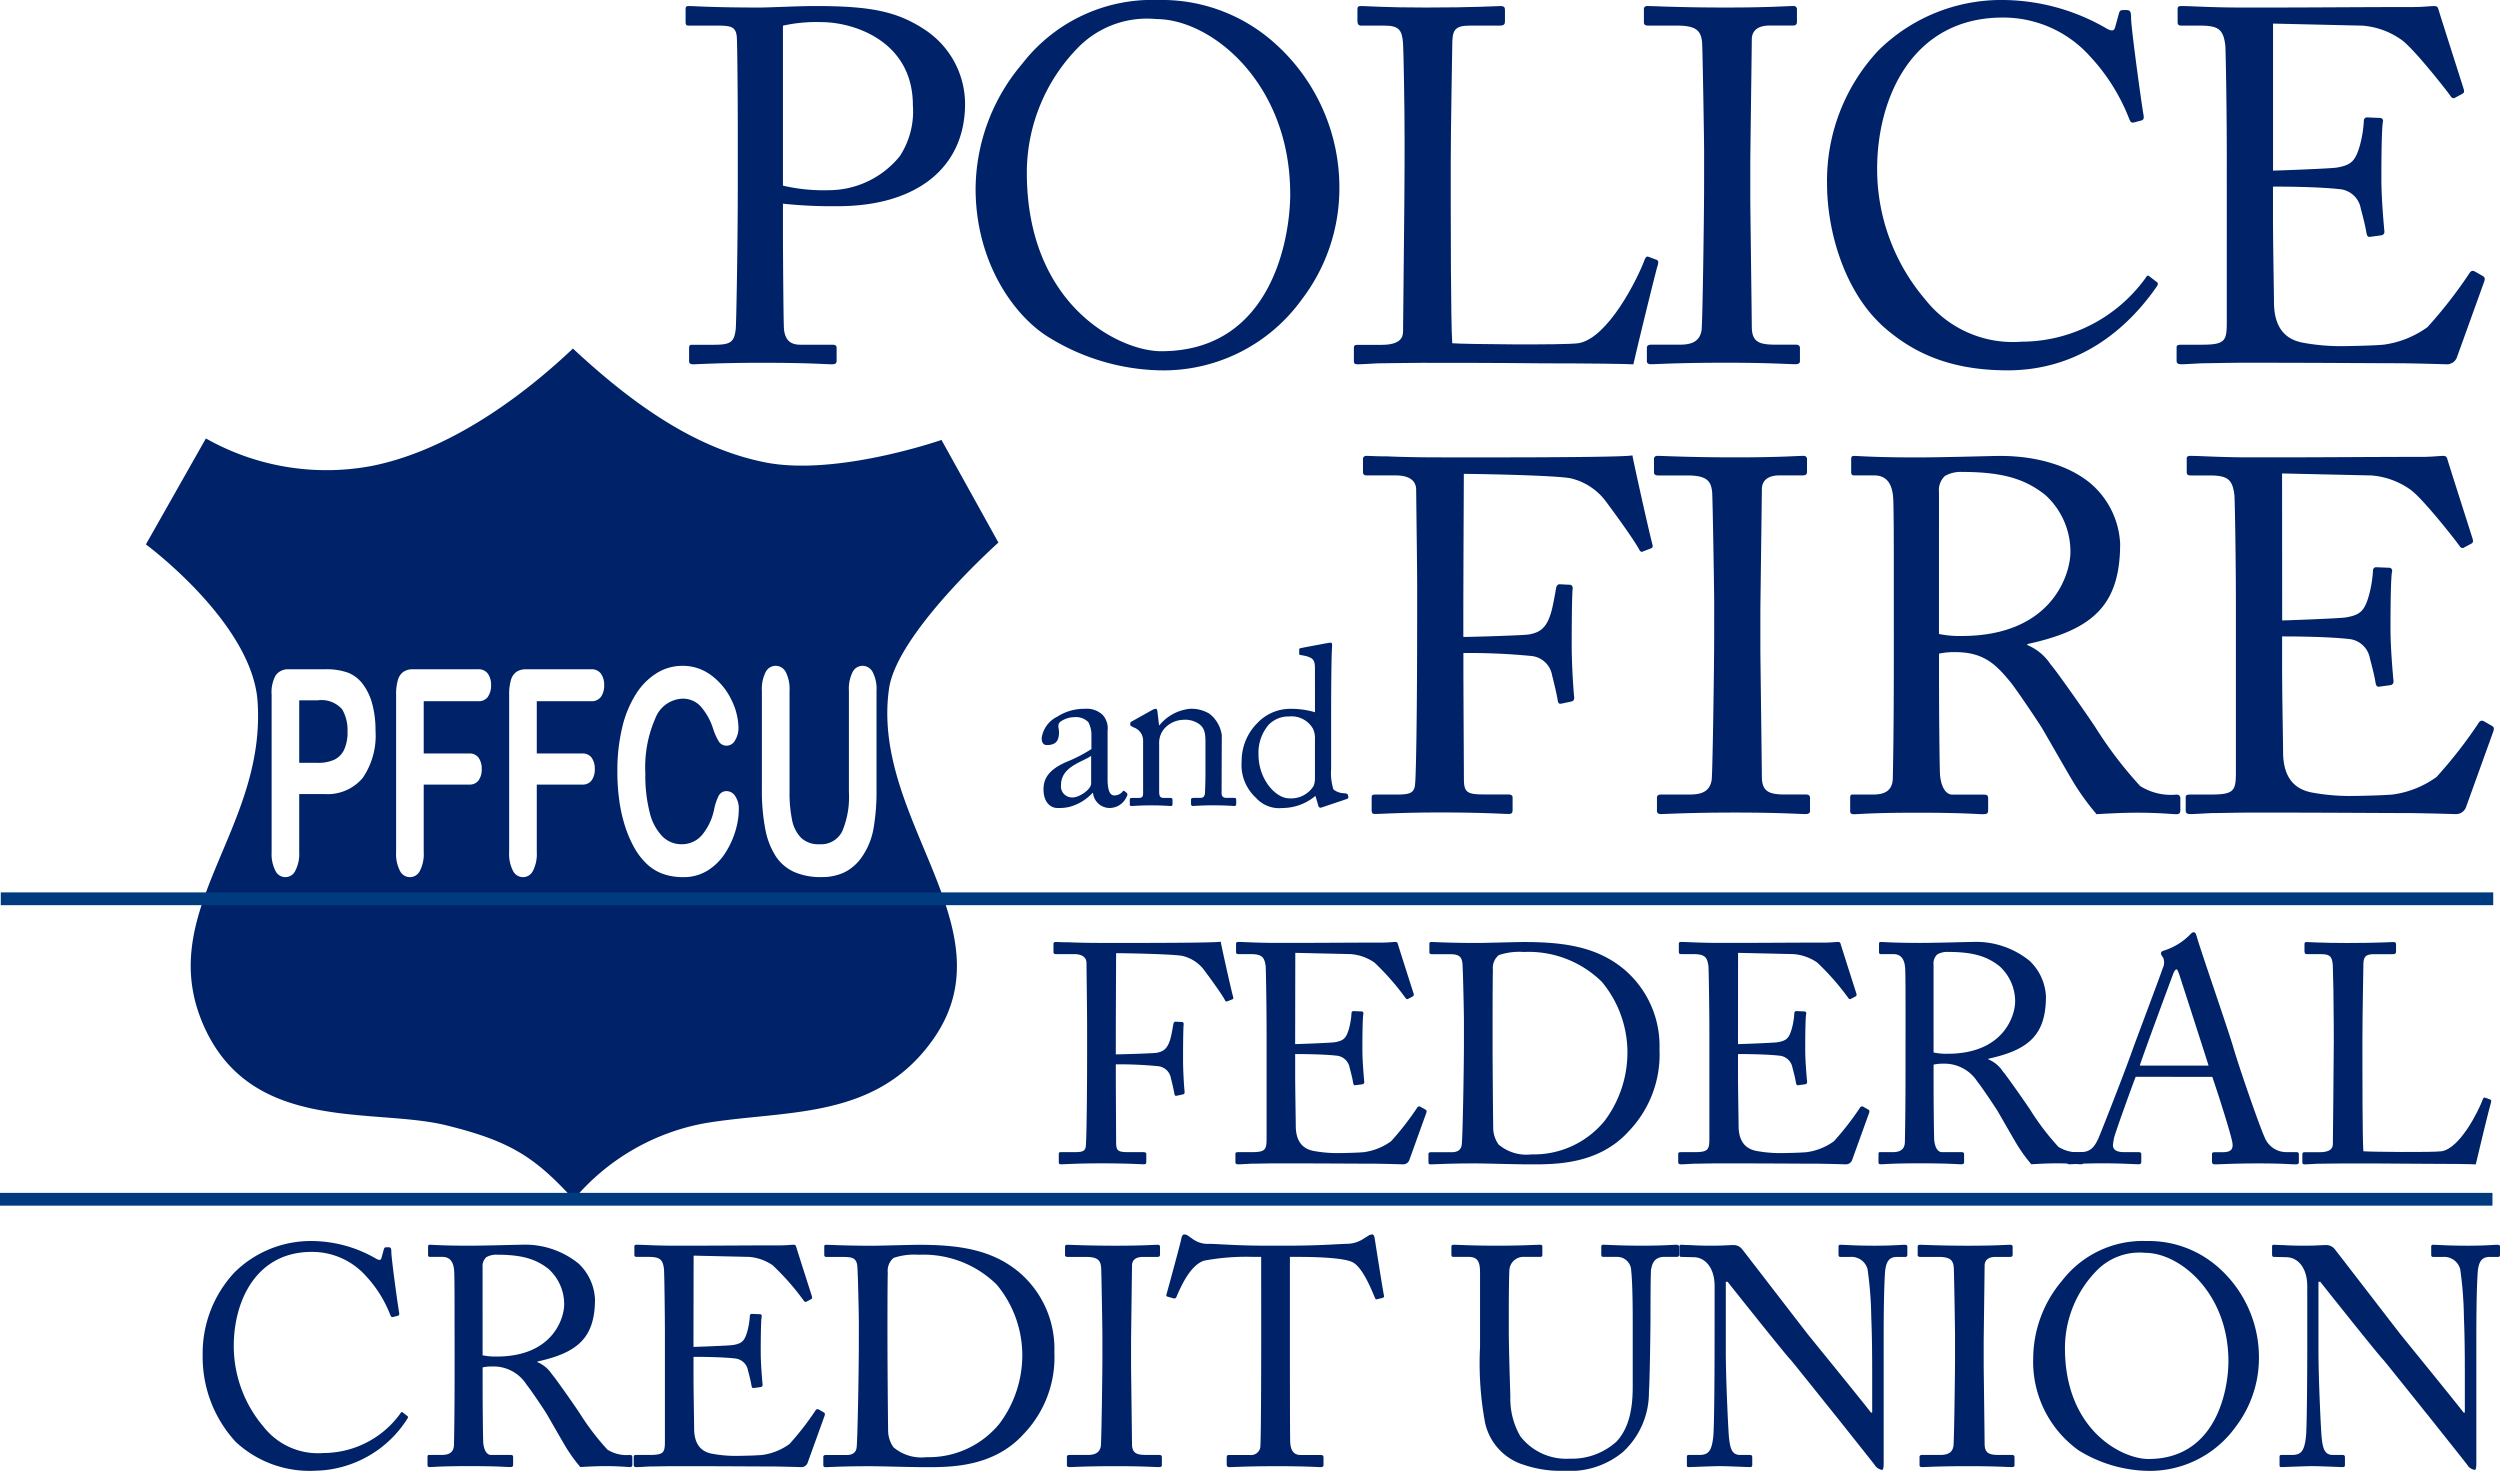 <svg id="pffcu-logo" xmlns="http://www.w3.org/2000/svg" xmlns:xlink="http://www.w3.org/1999/xlink" width="220" height="129.433" viewBox="0 0 220 129.433">
  <defs>
    <clipPath id="clip-path">
      <rect id="Rectangle_56" data-name="Rectangle 56" width="220" height="129.433" fill="#002269"/>
    </clipPath>
  </defs>
  <g id="Group_72" data-name="Group 72">
    <g id="Group_71" data-name="Group 71" clip-path="url(#clip-path)">
      <path id="Path_257" data-name="Path 257" d="M87.819,20.389c0,2.075.044,8.08.088,8.7.088.971.53,1.413,1.457,1.413H92.19c.309,0,.353.132.353.309v1.06c0,.221-.044.352-.4.352-.618,0-1.987-.132-6.137-.132-3.885,0-5.607.132-6.093.132-.309,0-.353-.132-.353-.308v-1.1c0-.222.044-.309.265-.309h1.9c1.5,0,1.81-.221,1.943-1.413.044-.442.177-7.329.177-12.451V11.558c0-2.914-.044-7.726-.088-8.168-.088-.882-.53-.971-1.722-.971H79.518c-.221,0-.265-.089-.265-.353V1.006c0-.221.044-.309.265-.309.486,0,2.075.132,6.27.132.795,0,3.4-.132,4.857-.132,4.989,0,7.329.486,9.846,2.208a7.848,7.848,0,0,1,3.355,6.4c0,5.563-4.194,9.007-11.214,9.007a41.466,41.466,0,0,1-4.813-.221Zm0-3.886a15.792,15.792,0,0,0,4.062.4,8.062,8.062,0,0,0,6.226-3,7.208,7.208,0,0,0,1.147-4.459c0-5.784-5.386-7.329-7.991-7.329a13.5,13.5,0,0,0-3.444.309Z" transform="translate(-18.92 -0.166)" fill="#002269"/>
      <path id="Path_258" data-name="Path 258" d="M119.268,29.715c-3.135-1.9-6.491-6.667-6.491-13.114a17.154,17.154,0,0,1,4.106-10.994A14.45,14.45,0,0,1,128.849,0a14.871,14.871,0,0,1,9.89,3.488,17.01,17.01,0,0,1,6.05,13.2,16.1,16.1,0,0,1-3.312,9.67,15,15,0,0,1-12.716,6.226,19.365,19.365,0,0,1-9.492-2.87M140.46,17.043c0-9.67-6.888-15.365-11.788-15.365A8.485,8.485,0,0,0,121.7,4.283a15.74,15.74,0,0,0-4.415,10.906c0,11.612,8.08,15.718,11.833,15.718,9.713,0,11.347-9.934,11.347-13.863" transform="translate(-26.924)" fill="#002269"/>
      <path id="Path_259" data-name="Path 259" d="M160.967,12.309c0-2.826-.088-7.506-.132-8.3-.088-1.148-.308-1.59-1.633-1.59h-2.076c-.264,0-.309-.221-.309-.442V1.005c0-.221.045-.308.309-.308.486,0,2.076.132,5.74.132C167.149.829,169,.7,169.4.7c.353,0,.4.132.4.352V2.065c0,.222-.09.353-.442.353h-2.65c-1.369,0-1.545.442-1.545,1.722,0,.574-.133,7.241-.133,10.332v3.8c0,.751,0,10.288.133,12.1.971.088,9.713.177,11.081,0,2.605-.4,5.255-5.7,5.873-7.418.088-.177.177-.265.352-.177l.706.265c.133.088.133.132.089.4-.132.309-1.9,7.594-2.164,8.786-.575-.043-4.018-.088-7.948-.088-3.93-.045-8.257-.045-10.641-.045-1.721,0-3,.045-3.93.045-.883.044-1.412.088-1.721.088s-.354-.088-.354-.308v-1.1c0-.221.044-.308.309-.308h2.119c1.634,0,1.9-.618,1.9-1.192,0-.839.132-11.833.132-14.526Z" transform="translate(-37.364 -0.166)" fill="#002269"/>
      <path id="Path_260" data-name="Path 260" d="M195.33,13.589c0-1.06-.132-9.007-.177-9.67-.089-1.06-.531-1.5-2.208-1.5h-2.561c-.221,0-.353-.088-.353-.265V.961c0-.177.132-.265.308-.265.531,0,2.782.132,6.888.132,3.93,0,5.343-.132,5.961-.132a.279.279,0,0,1,.31.309v1.1c0,.221-.133.309-.353.309H201.07c-.882,0-1.545.353-1.545,1.236,0,.442-.132,10.2-.132,10.729v3.4c0,.442.132,10.64.132,11.127,0,1.368.662,1.589,2.074,1.589h1.81c.221,0,.353.088.353.309v1.149q0,.264-.4.264c-.531,0-2.3-.132-6.138-.132-4.195,0-6.092.132-6.578.132-.22,0-.353-.088-.353-.264V30.765c0-.177.133-.266.353-.266h2.473c.883,0,1.81-.132,1.987-1.28.088-.662.221-10.2.221-12.539Z" transform="translate(-45.367 -0.166)" fill="#002269"/>
      <path id="Path_261" data-name="Path 261" d="M215.925,28.522c-3.18-3-4.724-8.124-4.724-12.363a16.779,16.779,0,0,1,4.5-11.7A15.378,15.378,0,0,1,226.742,0a18.348,18.348,0,0,1,8.919,2.428c.574.353.795.309.883,0l.353-1.28c.088-.265.177-.265.574-.265s.485.088.485.706c0,.839.884,7.329,1.1,8.566.044.221,0,.4-.177.442l-.662.177c-.221.044-.309,0-.442-.353a17.1,17.1,0,0,0-3.444-5.475,10.227,10.227,0,0,0-7.683-3.4c-7.9,0-11.083,7.021-11.038,13.467a17.682,17.682,0,0,0,4.238,11.347,9.807,9.807,0,0,0,8.477,3.709,13.494,13.494,0,0,0,10.906-5.607c.132-.221.221-.265.353-.132l.574.442c.132.088.221.177.088.4-2.649,3.841-6.932,7.418-13.158,7.418-5.21,0-8.522-1.634-11.17-4.062" transform="translate(-50.421)" fill="#002269"/>
      <path id="Path_262" data-name="Path 262" d="M260.1,15.179c.353,0,5.078-.177,5.608-.265,1.28-.221,1.634-.574,2.031-1.943a10.5,10.5,0,0,0,.353-2.164.279.279,0,0,1,.308-.309l1.1.044a.264.264,0,0,1,.266.353c-.133.751-.133,4.371-.133,5.033,0,1.545.177,3.665.266,4.592a.309.309,0,0,1-.266.353l-.971.132c-.221.044-.309-.088-.353-.4-.088-.574-.354-1.59-.486-2.075a2.071,2.071,0,0,0-1.9-1.722c-2.075-.221-5.122-.221-5.828-.221v2.738c0,2.384.088,6.667.088,7.55.044,2.3,1.148,3.178,2.517,3.444a18.261,18.261,0,0,0,3.267.308c.751,0,2.958-.044,3.885-.132a8.517,8.517,0,0,0,3.841-1.545,40.389,40.389,0,0,0,3.621-4.637c.132-.22.266-.4.53-.264l.706.4c.221.132.221.265.088.618l-2.34,6.491a.934.934,0,0,1-.971.662c-.221,0-1.193-.043-3.841-.088-2.65,0-6.933-.045-13.82-.045-1.634,0-2.87.045-3.753.045-.927.044-1.5.088-1.9.088-.265,0-.4-.088-.4-.308V30.721c0-.177.132-.221.442-.221h1.767c2.03,0,2.207-.31,2.207-1.943V13.766c0-3.665-.088-9.184-.132-9.625-.177-1.413-.618-1.722-2.252-1.722h-1.59c-.221,0-.353-.044-.353-.308V.917c0-.132.089-.22.309-.22.971,0,2.517.132,5.432.132H259.4c4.371,0,8.742-.044,13.114-.044.707,0,1.545-.088,1.765-.088s.309.088.353.22c.177.618,2.119,6.667,2.252,7.109.045.177.045.309-.132.4l-.662.353c-.132.088-.308-.044-.353-.132-.088-.177-3.355-4.371-4.415-5.033a6.831,6.831,0,0,0-3.356-1.192L260.1,2.242Z" transform="translate(-60.072 -0.166)" fill="#002269"/>
      <path id="Path_263" data-name="Path 263" d="M162.325,64.383c0-1.943-.088-8.168-.088-8.7,0-.839-.618-1.28-1.81-1.28h-2.561c-.177,0-.309-.088-.309-.265V52.947c0-.177.132-.265.309-.265.265,0,.795.044,1.81.044,1.016.044,2.517.088,4.635.088.751,0,16.248.044,16.955-.177.132.751,1.457,6.711,1.766,7.859.045.177,0,.265-.088.309l-.795.309c-.132.044-.221-.044-.353-.309-.4-.706-1.545-2.34-2.826-4.062a5.4,5.4,0,0,0-3.091-2.075c-1.1-.265-8.124-.4-9.448-.4,0,.574-.044,9.449-.044,12.142v2.208c.617,0,5.254-.132,5.784-.221.971-.177,1.545-.575,1.942-1.943.132-.442.309-1.369.442-2.164.044-.177.132-.309.309-.309l.883.044c.177,0,.265.132.265.309-.088.751-.088,4.415-.088,5.034,0,1.59.132,3.708.221,4.591,0,.222-.088.31-.309.353l-.839.177c-.221.044-.265-.088-.309-.308-.043-.353-.353-1.679-.485-2.164a2.055,2.055,0,0,0-1.81-1.723,57.4,57.4,0,0,0-6-.264v1.633c0,1.325.044,8.743.044,9.4,0,1.192.221,1.413,1.721,1.413h2.164q.4,0,.4.266v1.1c0,.265-.089.353-.353.353-.442,0-2.208-.132-6-.132-3.444,0-5.123.132-5.784.132-.177,0-.265-.088-.265-.308V82.706c0-.177.132-.221.309-.221H160.6c1.148,0,1.5-.176,1.545-.971.088-.883.177-6.446.177-14.04Z" transform="translate(-37.614 -12.566)" fill="#002269"/>
      <path id="Path_264" data-name="Path 264" d="M196.493,65.589c0-1.06-.132-9.007-.176-9.67-.089-1.06-.531-1.5-2.208-1.5h-2.56c-.222,0-.354-.088-.354-.265V52.961c0-.177.132-.265.309-.265.53,0,2.782.132,6.888.132,3.93,0,5.343-.132,5.961-.132a.279.279,0,0,1,.309.309v1.1c0,.221-.132.309-.353.309h-2.075c-.883,0-1.545.353-1.545,1.236,0,.442-.132,10.2-.132,10.729v3.4c0,.442.132,10.641.132,11.127,0,1.368.662,1.589,2.075,1.589h1.81c.221,0,.353.089.353.309v1.149q0,.264-.4.264c-.53,0-2.3-.132-6.137-.132-4.195,0-6.093.132-6.578.132-.221,0-.354-.088-.354-.264V82.765c0-.177.133-.266.354-.266h2.473c.882,0,1.81-.132,1.986-1.28.088-.662.221-10.2.221-12.539Z" transform="translate(-45.645 -12.58)" fill="#002269"/>
      <path id="Path_265" data-name="Path 265" d="M217.714,64c0-3.267,0-6.093-.043-7.374-.044-1.457-.574-2.208-1.678-2.208h-1.767c-.221,0-.264-.132-.264-.308v-1.1c0-.221.043-.308.264-.308.4,0,1.767.132,5.476.132,2.473,0,6.578-.132,7.373-.132,3.666,0,6.579,1.1,8.257,2.693a7.443,7.443,0,0,1,2.3,5.034c0,5.519-2.516,7.594-8.168,8.831v.088a4.476,4.476,0,0,1,2.031,1.678c.53.574,3.665,5.078,4.018,5.652a35.466,35.466,0,0,0,3.885,5.078,5.1,5.1,0,0,0,3.179.751c.309,0,.352.176.352.352v.971c0,.266-.043.4-.352.4-.353,0-1.5-.132-3.444-.132-1.281,0-2.914.088-3.576.132a21.719,21.719,0,0,1-1.854-2.516c-.353-.531-2.738-4.724-2.958-5.078-.177-.31-2.3-3.488-2.826-4.106-1.149-1.369-2.208-2.561-4.769-2.561a6.309,6.309,0,0,0-1.457.132v2.473c0,2.605.045,7.55.088,8.212.088.928.441,1.723,1.1,1.723h2.782c.308,0,.353.132.353.352v.971c0,.309-.045.4-.486.4-.486,0-1.589-.132-5.784-.132-4.017,0-5.033.132-5.519.132-.353,0-.353-.132-.353-.353V82.852c0-.221,0-.352.221-.352h1.81c.972,0,1.723-.31,1.723-1.5.088-4.371.088-8.522.088-12.716Zm3.974,4.371a8.985,8.985,0,0,0,1.987.177c8.036,0,9.581-5.519,9.581-7.374a6.722,6.722,0,0,0-2.208-5.033c-1.722-1.369-3.665-2.03-7.329-2.03a2.8,2.8,0,0,0-1.5.352,1.694,1.694,0,0,0-.53,1.414Z" transform="translate(-51.059 -12.581)" fill="#002269"/>
      <path id="Path_266" data-name="Path 266" d="M261.153,67.179c.353,0,5.078-.177,5.607-.265,1.28-.221,1.634-.574,2.031-1.943a10.5,10.5,0,0,0,.353-2.164.279.279,0,0,1,.308-.309l1.1.044a.264.264,0,0,1,.266.353c-.133.751-.133,4.371-.133,5.033,0,1.545.177,3.665.266,4.592a.309.309,0,0,1-.266.353l-.971.132c-.221.044-.309-.088-.353-.4-.088-.574-.353-1.59-.486-2.075a2.071,2.071,0,0,0-1.9-1.722c-2.075-.221-5.122-.221-5.828-.221v2.738c0,2.384.088,6.667.088,7.55.044,2.3,1.148,3.178,2.517,3.444a18.26,18.26,0,0,0,3.267.308c.751,0,2.958-.043,3.885-.132a8.512,8.512,0,0,0,3.841-1.546,40.468,40.468,0,0,0,3.621-4.636c.132-.22.266-.4.53-.264l.706.4c.221.132.221.266.088.619l-2.34,6.49a.934.934,0,0,1-.971.662c-.221,0-1.193-.043-3.841-.088-2.65,0-6.933-.044-13.821-.044-1.633,0-2.869.044-3.752.044-.927.045-1.5.088-1.9.088-.265,0-.4-.088-.4-.308V82.721c0-.177.132-.221.442-.221h1.766c2.031,0,2.208-.31,2.208-1.943V65.766c0-3.665-.088-9.184-.132-9.625-.177-1.413-.618-1.722-2.252-1.722h-1.59c-.221,0-.353-.044-.353-.308V52.917c0-.132.089-.22.309-.22.971,0,2.517.132,5.431.132h1.943c4.37,0,8.742-.044,13.114-.044.706,0,1.545-.088,1.765-.088s.309.088.353.22c.177.618,2.119,6.667,2.252,7.109.045.177.045.309-.133.4l-.662.353c-.132.088-.308-.044-.353-.132-.088-.177-3.355-4.371-4.415-5.034a6.826,6.826,0,0,0-3.355-1.192l-7.859-.177Z" transform="translate(-60.322 -12.581)" fill="#002269"/>
      <path id="Path_267" data-name="Path 267" d="M124.738,116.143c0-1.206-.054-5.069-.054-5.4,0-.52-.384-.795-1.124-.795h-1.589c-.11,0-.192-.054-.192-.164v-.739c0-.11.082-.164.192-.164.164,0,.493.027,1.124.027.63.027,1.562.055,2.877.055.466,0,10.085.027,10.522-.11.083.466.9,4.165,1.1,4.877.028.11,0,.164-.054.192l-.494.192c-.081.027-.137-.027-.219-.192-.246-.438-.958-1.452-1.754-2.521a3.349,3.349,0,0,0-1.918-1.287c-.685-.165-5.042-.247-5.864-.247,0,.356-.027,5.864-.027,7.535v1.37c.382,0,3.261-.081,3.589-.137.6-.11.959-.355,1.206-1.206.082-.273.192-.85.274-1.342.027-.11.082-.192.192-.192l.548.027c.11,0,.165.081.165.192-.056.465-.056,2.74-.056,3.123,0,.987.082,2.3.138,2.85,0,.137-.056.192-.192.219l-.521.11c-.137.027-.164-.055-.192-.192-.027-.219-.219-1.041-.3-1.343a1.275,1.275,0,0,0-1.124-1.069,35.5,35.5,0,0,0-3.726-.164v1.014c0,.821.027,5.426.027,5.837,0,.74.138.877,1.07.877H129.7c.164,0,.247.055.247.164v.685c0,.164-.056.219-.22.219-.275,0-1.37-.082-3.727-.082-2.137,0-3.179.082-3.59.082-.109,0-.164-.055-.164-.192v-.74c0-.11.082-.137.192-.137h1.233c.712,0,.931-.11.958-.6.056-.548.11-4,.11-8.713Z" transform="translate(-29.073 -25.987)" fill="#002269"/>
      <path id="Path_268" data-name="Path 268" d="M148.065,117.878c.219,0,3.151-.11,3.479-.164.8-.137,1.014-.356,1.261-1.206a6.493,6.493,0,0,0,.219-1.343.173.173,0,0,1,.192-.192l.685.028a.164.164,0,0,1,.165.219c-.084.465-.084,2.712-.084,3.123,0,.96.11,2.275.165,2.85a.191.191,0,0,1-.165.219l-.6.082c-.136.027-.192-.054-.22-.246-.053-.357-.219-.987-.3-1.289a1.287,1.287,0,0,0-1.179-1.068c-1.287-.138-3.179-.138-3.616-.138v1.7c0,1.479.053,4.137.053,4.686.028,1.424.714,1.972,1.563,2.138a11.4,11.4,0,0,0,2.028.192c.465,0,1.835-.027,2.41-.083a5.282,5.282,0,0,0,2.385-.959,25.15,25.15,0,0,0,2.247-2.877c.082-.138.165-.247.329-.164l.439.247c.137.082.137.164.055.384l-1.452,4.028a.579.579,0,0,1-.6.412c-.137,0-.741-.028-2.385-.056-1.643,0-4.3-.027-8.576-.027-1.015,0-1.782.027-2.33.027-.575.027-.931.056-1.178.056-.164,0-.247-.056-.247-.192v-.741c0-.11.082-.137.274-.137h1.1c1.261,0,1.37-.192,1.37-1.206V117c0-2.275-.055-5.7-.081-5.974-.11-.876-.384-1.069-1.4-1.069h-.987c-.137,0-.219-.027-.219-.192v-.74c0-.081.055-.137.192-.137.6,0,1.561.083,3.371.083h1.206c2.712,0,5.426-.027,8.137-.027.439,0,.959-.056,1.1-.056a.2.2,0,0,1,.22.137c.11.384,1.315,4.138,1.4,4.412.027.11.027.192-.082.246l-.412.219c-.081.055-.192-.027-.218-.081a22.382,22.382,0,0,0-2.74-3.124,4.24,4.24,0,0,0-2.084-.74l-4.877-.11Z" transform="translate(-34.092 -25.996)" fill="#002269"/>
      <path id="Path_269" data-name="Path 269" d="M168.246,115.8c0-.713-.083-4.6-.136-5.069-.084-.658-.438-.768-1.179-.768h-1.508c-.136,0-.218-.027-.218-.192v-.74c0-.109.082-.137.192-.137.357,0,1.561.083,4.028.083.713,0,3.452-.083,4.083-.083,3.535,0,6.494.412,8.906,2.466a8.838,8.838,0,0,1,3.042,6.987,9.757,9.757,0,0,1-2.714,7.207c-2.63,2.906-6.412,2.906-8.522,2.906-1.726,0-3.808-.083-5.042-.083-2.384,0-3.479.083-3.863.083-.137,0-.192-.056-.192-.192v-.713c0-.109.081-.164.218-.164h1.836c.521,0,.822-.219.877-.658.082-.576.192-6.74.192-8.878Zm2.521,2.658c0,.356.028,5.014.055,6.713a2.581,2.581,0,0,0,.466,1.535,3.784,3.784,0,0,0,2.905.876,8.038,8.038,0,0,0,6.44-2.959,10.043,10.043,0,0,0,2-6.166,9.722,9.722,0,0,0-2.247-6.056,9.18,9.18,0,0,0-6.878-2.631,5.675,5.675,0,0,0-2.192.274,1.459,1.459,0,0,0-.521,1.288c-.028,1.151-.028,4.74-.028,5.179Z" transform="translate(-39.42 -25.996)" fill="#002269"/>
      <path id="Path_270" data-name="Path 270" d="M199.256,117.878c.218,0,3.151-.11,3.479-.164.8-.137,1.014-.356,1.261-1.206a6.492,6.492,0,0,0,.218-1.343.173.173,0,0,1,.192-.192l.685.028a.164.164,0,0,1,.165.219c-.084.465-.084,2.712-.084,3.123,0,.96.11,2.275.165,2.85a.191.191,0,0,1-.165.219l-.6.082c-.136.027-.192-.054-.22-.246-.053-.357-.218-.987-.3-1.289a1.287,1.287,0,0,0-1.179-1.068c-1.287-.138-3.179-.138-3.616-.138v1.7c0,1.479.053,4.137.053,4.686.028,1.424.714,1.972,1.563,2.138a11.4,11.4,0,0,0,2.028.192c.465,0,1.835-.027,2.41-.083a5.282,5.282,0,0,0,2.385-.959,25.15,25.15,0,0,0,2.246-2.877c.082-.138.165-.247.329-.164l.438.247c.137.082.137.164.055.384l-1.453,4.028a.579.579,0,0,1-.6.412c-.137,0-.741-.028-2.385-.056-1.643,0-4.3-.027-8.576-.027-1.015,0-1.781.027-2.33.027-.576.027-.931.056-1.178.056-.165,0-.247-.056-.247-.192v-.741c0-.11.081-.137.273-.137h1.1c1.261,0,1.37-.192,1.37-1.206V117c0-2.275-.055-5.7-.081-5.974-.11-.876-.384-1.069-1.4-1.069h-.987c-.136,0-.219-.027-.219-.192v-.74c0-.081.055-.137.192-.137.6,0,1.561.083,3.371.083h1.206c2.712,0,5.426-.027,8.137-.027.438,0,.959-.056,1.1-.056a.2.2,0,0,1,.22.137c.11.384,1.315,4.138,1.4,4.412.027.11.027.192-.082.246l-.412.219c-.081.055-.192-.027-.218-.081a22.385,22.385,0,0,0-2.74-3.124,4.24,4.24,0,0,0-2.084-.74l-4.877-.11Z" transform="translate(-46.313 -25.996)" fill="#002269"/>
      <path id="Path_271" data-name="Path 271" d="M219.527,115.905c0-2.028,0-3.782-.027-4.577-.029-.9-.357-1.37-1.043-1.37h-1.1c-.137,0-.165-.081-.165-.192v-.684c0-.137.028-.192.165-.192.247,0,1.1.082,3.4.082,1.534,0,4.083-.082,4.577-.082a7.478,7.478,0,0,1,5.123,1.671,4.62,4.62,0,0,1,1.426,3.124c0,3.426-1.563,4.713-5.07,5.48v.055a2.772,2.772,0,0,1,1.261,1.041c.329.356,2.275,3.151,2.494,3.508a21.991,21.991,0,0,0,2.412,3.15,3.163,3.163,0,0,0,1.972.467c.192,0,.219.109.219.219v.6c0,.164-.027.247-.219.247-.22,0-.932-.083-2.138-.083-.794,0-1.808.056-2.218.083a13.263,13.263,0,0,1-1.151-1.562c-.22-.329-1.7-2.932-1.836-3.151-.11-.192-1.426-2.165-1.755-2.549a3.43,3.43,0,0,0-2.959-1.59,3.908,3.908,0,0,0-.9.082v1.535c0,1.616.027,4.686.055,5.1.054.576.274,1.069.684,1.069h1.726c.192,0,.22.082.22.219v.6c0,.192-.028.247-.3.247-.3,0-.986-.083-3.589-.083-2.493,0-3.124.083-3.426.083-.218,0-.218-.083-.218-.219v-.63c0-.137,0-.219.137-.219H218.4c.6,0,1.069-.192,1.069-.932.056-2.712.056-5.289.056-7.892Zm2.466,2.712a5.559,5.559,0,0,0,1.232.11c4.987,0,5.946-3.426,5.946-4.577a4.175,4.175,0,0,0-1.37-3.124c-1.069-.85-2.275-1.261-4.55-1.261a1.735,1.735,0,0,0-.93.219,1.052,1.052,0,0,0-.329.878Z" transform="translate(-51.839 -25.996)" fill="#002269"/>
      <path id="Path_272" data-name="Path 272" d="M244.987,120.489c-.273.685-1.781,4.85-1.918,5.426-.027.192-.082.466-.082.6,0,.384.329.6.933.6h1.287c.192,0,.274.055.274.192v.63c0,.192-.082.247-.219.247-.383,0-1.507-.082-3.123-.082-2,0-2.6.082-2.987.082-.137,0-.192-.055-.192-.219v-.658a.194.194,0,0,1,.219-.192h.959c.822,0,1.206-.384,1.59-1.261.192-.438,2.193-5.508,2.987-7.755.192-.548,2.412-6.44,2.658-7.179a1.107,1.107,0,0,0,.027-.931.775.775,0,0,1-.192-.356c0-.082.055-.192.247-.247a5.544,5.544,0,0,0,2.275-1.37c.136-.137.218-.247.355-.247.165,0,.221.164.3.466.521,1.727,2.658,7.865,3.179,9.619.63,2.137,2.412,7.234,2.8,8.028a2.046,2.046,0,0,0,1.863,1.233h.9c.165,0,.22.082.22.192V128c0,.137-.083.192-.275.192-.493,0-1.069-.082-3.287-.082-2.275,0-3.234.082-3.864.082-.137,0-.219-.082-.219-.247v-.63c0-.164.082-.192.246-.192h.685c.767,0,1.014-.275.822-1.041-.218-.987-1.342-4.495-1.726-5.59Zm6.413-.987c-.247-.822-2.467-7.672-2.6-8.083-.081-.192-.137-.384-.219-.384-.11,0-.22.192-.3.411-.136.356-2.74,7.371-2.932,8.056Z" transform="translate(-57.047 -25.729)" fill="#002269"/>
      <path id="Path_273" data-name="Path 273" d="M268.905,116.1c0-1.754-.053-4.658-.082-5.152-.054-.712-.191-.987-1.014-.987h-1.287c-.164,0-.191-.136-.191-.273v-.6c0-.137.027-.192.191-.192.3,0,1.287.083,3.564.083,2.658,0,3.809-.083,4.054-.083.221,0,.247.083.247.219v.63c0,.137-.055.218-.274.218h-1.644c-.85,0-.958.275-.958,1.07,0,.356-.082,4.494-.082,6.412V119.8c0,.467,0,6.385.082,7.508.6.055,6.029.11,6.877,0,1.617-.247,3.261-3.535,3.645-4.6.054-.11.11-.164.22-.11l.438.164c.082.055.082.081.055.247-.082.192-1.178,4.713-1.343,5.453-.356-.027-2.493-.055-4.933-.055-2.438-.027-5.123-.027-6.6-.027-1.069,0-1.864.027-2.438.027-.547.027-.878.055-1.07.055s-.219-.055-.219-.192v-.685c0-.137.027-.192.193-.192h1.316c1.014,0,1.176-.384,1.176-.74,0-.52.082-7.343.082-9.015Z" transform="translate(-63.536 -25.996)" fill="#002269"/>
      <path id="Path_274" data-name="Path 274" d="M26.36,161.16a11.023,11.023,0,0,1-2.932-7.673,10.419,10.419,0,0,1,2.795-7.262,9.544,9.544,0,0,1,6.851-2.767,11.383,11.383,0,0,1,5.535,1.507c.356.219.493.191.548,0l.219-.795c.055-.164.11-.164.356-.164s.3.055.3.438c0,.521.548,4.549.685,5.315.027.138,0,.247-.11.275l-.411.109c-.137.027-.192,0-.274-.219a10.618,10.618,0,0,0-2.138-3.4,6.344,6.344,0,0,0-4.768-2.109c-4.9,0-6.878,4.356-6.851,8.357a10.97,10.97,0,0,0,2.631,7.042,6.085,6.085,0,0,0,5.261,2.3,8.374,8.374,0,0,0,6.768-3.48c.082-.137.137-.164.219-.082l.356.274c.082.055.137.11.055.247a9.815,9.815,0,0,1-8.166,4.6,9.542,9.542,0,0,1-6.933-2.521" transform="translate(-5.593 -34.248)" fill="#002269"/>
      <path id="Path_275" data-name="Path 275" d="M51.8,150.905c0-2.028,0-3.782-.027-4.577-.027-.9-.356-1.37-1.041-1.37h-1.1c-.137,0-.164-.081-.164-.192v-.684c0-.137.027-.192.164-.192.247,0,1.1.082,3.4.082,1.534,0,4.083-.082,4.576-.082a7.481,7.481,0,0,1,5.124,1.671,4.622,4.622,0,0,1,1.425,3.124c0,3.426-1.562,4.713-5.069,5.48v.055a2.781,2.781,0,0,1,1.261,1.041c.329.356,2.275,3.151,2.494,3.508a21.987,21.987,0,0,0,2.411,3.15,3.165,3.165,0,0,0,1.973.467c.192,0,.218.109.218.219v.6c0,.164-.027.247-.218.247-.219,0-.932-.082-2.138-.082-.795,0-1.809.055-2.22.082a13.617,13.617,0,0,1-1.151-1.562c-.219-.329-1.7-2.932-1.835-3.151-.11-.192-1.425-2.165-1.754-2.549a3.433,3.433,0,0,0-2.96-1.59,3.911,3.911,0,0,0-.9.082v1.535c0,1.616.027,4.686.055,5.1.054.576.274,1.069.685,1.069h1.726c.192,0,.219.082.219.219v.6c0,.192-.027.247-.3.247-.3,0-.987-.082-3.589-.082-2.493,0-3.123.082-3.425.082-.22,0-.22-.082-.22-.219v-.63c0-.137,0-.219.138-.219H50.68c.6,0,1.069-.192,1.069-.932.055-2.712.055-5.289.055-7.892Zm2.467,2.712a5.569,5.569,0,0,0,1.233.11c4.987,0,5.946-3.426,5.946-4.577a4.173,4.173,0,0,0-1.37-3.124c-1.069-.85-2.275-1.261-4.549-1.261a1.74,1.74,0,0,0-.932.219,1.052,1.052,0,0,0-.329.878Z" transform="translate(-11.798 -34.351)" fill="#002269"/>
      <path id="Path_276" data-name="Path 276" d="M78.512,152.878c.219,0,3.152-.11,3.48-.164.795-.137,1.014-.356,1.261-1.206a6.485,6.485,0,0,0,.219-1.343.173.173,0,0,1,.192-.192l.685.028a.164.164,0,0,1,.164.219c-.082.465-.082,2.712-.082,3.123,0,.96.11,2.275.164,2.85a.191.191,0,0,1-.164.219l-.6.082c-.137.027-.192-.054-.219-.246-.055-.357-.219-.987-.3-1.289a1.285,1.285,0,0,0-1.178-1.068c-1.287-.138-3.178-.138-3.617-.138v1.7c0,1.479.055,4.137.055,4.686.027,1.424.713,1.972,1.562,2.138a11.4,11.4,0,0,0,2.028.192c.465,0,1.835-.027,2.411-.083a5.277,5.277,0,0,0,2.384-.959A25.064,25.064,0,0,0,89.2,158.55c.082-.138.164-.247.329-.164l.438.247c.137.082.137.164.055.384l-1.452,4.028a.58.58,0,0,1-.6.412c-.137,0-.739-.028-2.384-.056-1.644,0-4.3-.027-8.577-.027-1.014,0-1.781.027-2.329.027-.575.027-.931.056-1.178.056-.164,0-.247-.056-.247-.192v-.741c0-.11.082-.137.274-.137h1.1c1.26,0,1.37-.192,1.37-1.206V152c0-2.275-.054-5.7-.081-5.974-.11-.876-.384-1.069-1.4-1.069h-.987c-.137,0-.219-.027-.219-.192v-.74c0-.081.055-.137.192-.137.6,0,1.561.083,3.37.083h1.206c2.713,0,5.426-.027,8.139-.027.438,0,.958-.056,1.1-.056a.2.2,0,0,1,.219.137c.109.384,1.315,4.138,1.4,4.412.027.11.027.192-.082.246l-.411.219c-.082.055-.192-.027-.218-.081a22.4,22.4,0,0,0-2.741-3.124,4.24,4.24,0,0,0-2.083-.74l-4.877-.11Z" transform="translate(-17.487 -34.351)" fill="#002269"/>
      <path id="Path_277" data-name="Path 277" d="M98.3,150.8c0-.713-.082-4.6-.138-5.069-.082-.659-.438-.768-1.178-.768H95.475c-.137,0-.219-.027-.219-.192v-.74c0-.109.082-.137.192-.137.356,0,1.562.083,4.028.083.713,0,3.452-.083,4.083-.083,3.535,0,6.494.412,8.905,2.467a8.838,8.838,0,0,1,3.042,6.987,9.754,9.754,0,0,1-2.714,7.207c-2.63,2.906-6.411,2.906-8.522,2.906-1.726,0-3.809-.083-5.042-.083-2.384,0-3.48.083-3.863.083-.137,0-.192-.056-.192-.192v-.713c0-.109.082-.164.219-.164h1.836c.52,0,.821-.219.876-.658.082-.576.193-6.74.193-8.878Zm2.521,2.658c0,.356.027,5.014.055,6.713a2.576,2.576,0,0,0,.466,1.535,3.785,3.785,0,0,0,2.9.876,8.037,8.037,0,0,0,6.44-2.959,10.043,10.043,0,0,0,2-6.166,9.726,9.726,0,0,0-2.247-6.056,9.182,9.182,0,0,0-6.878-2.631,5.679,5.679,0,0,0-2.192.274,1.461,1.461,0,0,0-.521,1.288c-.027,1.151-.027,4.74-.027,5.179Z" transform="translate(-22.721 -34.351)" fill="#002269"/>
      <path id="Path_278" data-name="Path 278" d="M126.4,151.892c0-.658-.081-5.59-.109-6-.056-.658-.329-.933-1.37-.933h-1.59c-.137,0-.219-.054-.219-.164v-.74c0-.11.082-.164.192-.164.329,0,1.726.083,4.275.083,2.439,0,3.315-.083,3.7-.083a.173.173,0,0,1,.192.192v.685c0,.137-.081.191-.219.191h-1.287c-.548,0-.959.22-.959.768,0,.274-.082,6.33-.082,6.658V154.5c0,.273.082,6.6.082,6.9,0,.85.411.987,1.287.987h1.124c.137,0,.218.055.218.192v.713c0,.11-.081.164-.246.164-.33,0-1.425-.082-3.809-.082-2.6,0-3.781.082-4.083.082-.137,0-.219-.055-.219-.164v-.74c0-.11.082-.164.219-.164h1.534c.549,0,1.124-.082,1.233-.795.056-.411.137-6.329.137-7.782Z" transform="translate(-29.39 -34.351)" fill="#002269"/>
      <path id="Path_279" data-name="Path 279" d="M143.169,144.674h-.684a20.033,20.033,0,0,0-4.329.33c-1.233.384-2.055,2.3-2.439,3.178a.2.2,0,0,1-.274.137l-.493-.137c-.082-.027-.164-.055-.11-.219.275-.986,1.233-4.521,1.287-4.823.056-.356.165-.438.275-.438a.475.475,0,0,1,.329.11l.356.247a2.264,2.264,0,0,0,1.562.465c1.452.056,2.6.165,5.18.165h1.315c2.987,0,4.166-.11,5.509-.165a2.683,2.683,0,0,0,1.424-.384l.521-.328a.579.579,0,0,1,.328-.11c.137,0,.192.082.247.438.055.33.576,3.727.8,4.933.027.137-.029.192-.165.219l-.439.11c-.11.027-.137,0-.218-.192-.221-.521-1.043-2.63-1.947-3.069-.822-.411-3.4-.466-4.74-.466h-.767v7.81c0,.384,0,8.057.027,8.522.055.685.275,1.1.932,1.1h1.727c.247,0,.273.082.273.274v.576c0,.137-.027.219-.273.219-.274,0-1.151-.082-3.836-.082-2.631,0-3.782.082-4.165.082-.219,0-.247-.11-.247-.275v-.52c0-.192.028-.274.192-.274h1.864a.824.824,0,0,0,.9-.658c.081-.794.081-9.206.081-9.727Z" transform="translate(-32.186 -34.068)" fill="#002269"/>
      <path id="Path_280" data-name="Path 280" d="M174,163.209a4.992,4.992,0,0,1-3.261-3.672,28.731,28.731,0,0,1-.439-6.659v-6.523c0-.959-.192-1.4-1.041-1.4h-1.287c-.165,0-.192-.054-.192-.246v-.6c0-.164.027-.219.247-.219.274,0,1.616.082,3.753.082s3.454-.082,3.755-.082c.22,0,.247.055.247.164v.712c0,.138-.027.192-.218.192H174.2a1.234,1.234,0,0,0-1.315,1.124c-.028.246-.055,2.165-.055,3.562v1.809c0,1.452.109,4.932.137,5.808a6.57,6.57,0,0,0,.877,3.481,5.107,5.107,0,0,0,4.357,1.972,5.838,5.838,0,0,0,4.109-1.507c1.07-1.151,1.426-2.8,1.426-4.823v-5.864c0-2.082-.055-3.672-.136-4.357a1.224,1.224,0,0,0-1.234-1.206h-1.206c-.164,0-.192-.081-.192-.218v-.658c0-.137.028-.192.192-.192.275,0,1.534.082,3.37.082,1.892,0,2.769-.082,3.014-.082s.276.11.276.192v.6c0,.164-.029.273-.165.273h-1.123c-1.014,0-1.1.768-1.179,1.1-.055.273-.055,4.165-.055,4.549s-.055,5.179-.137,6.247a7.1,7.1,0,0,1-2.3,5.289,7.325,7.325,0,0,1-5.152,1.644,10.176,10.176,0,0,1-3.7-.576" transform="translate(-40.056 -34.351)" fill="#002269"/>
      <path id="Path_281" data-name="Path 281" d="M197.232,147.534c0-1.616-.822-2.521-1.81-2.549l-1.123-.027c-.136,0-.164-.109-.164-.192v-.712c0-.11.028-.164.164-.164s.355.027.767.027c.41.027,1.014.055,1.945.055s1.507-.055,1.836-.055a.953.953,0,0,1,.8.356c.137.164,5.452,7.07,5.754,7.454s4.932,6.056,5.588,6.932h.11V155.4c0-2.439-.027-3.782-.082-5.152a32.536,32.536,0,0,0-.328-4.22,1.465,1.465,0,0,0-1.508-1.069H208.3c-.109,0-.164-.054-.164-.192v-.712a.145.145,0,0,1,.164-.164c.384,0,1.261.082,3.015.082,1.643,0,2.3-.082,2.657-.082.192,0,.22.082.22.192v.684c0,.11-.055.192-.165.192h-.738c-.741,0-1.014.467-1.07,1.508-.11,1.835-.11,4.548-.11,6.329v10.249c0,.384-.027.657-.137.657a.938.938,0,0,1-.657-.438c-.028-.055-1.644-2.083-3.344-4.22-1.918-2.384-3.917-4.9-4.083-5.069-.3-.273-5.343-6.6-5.507-6.823h-.165v6.083c0,2.549.22,7.015.275,7.563.109,1.069.274,1.59,1.012,1.59h.822c.192,0,.22.082.22.247v.6c0,.164-.028.219-.22.219-.273,0-1.918-.082-2.657-.082-.576,0-2.467.082-2.74.082-.11,0-.137-.055-.137-.192v-.713a.144.144,0,0,1,.164-.164h.932c.794,0,1.1-.329,1.232-1.672.056-.521.11-3.645.11-8.522Z" transform="translate(-46.346 -34.351)" fill="#002269"/>
      <path id="Path_282" data-name="Path 282" d="M224.963,151.892c0-.658-.081-5.59-.109-6-.055-.658-.328-.933-1.37-.933h-1.59c-.137,0-.218-.054-.218-.164v-.74c0-.11.081-.164.192-.164.328,0,1.726.083,4.274.083,2.438,0,3.315-.083,3.7-.083a.173.173,0,0,1,.192.192v.685c0,.137-.081.191-.22.191h-1.287c-.547,0-.959.22-.959.768,0,.274-.081,6.33-.081,6.658V154.5c0,.273.081,6.6.081,6.9,0,.85.412.987,1.287.987h1.124c.137,0,.219.055.219.192v.713c0,.11-.081.164-.245.164-.33,0-1.426-.082-3.809-.082-2.6,0-3.781.082-4.083.082-.137,0-.221-.055-.221-.164v-.74c0-.11.084-.164.221-.164h1.534c.549,0,1.124-.082,1.232-.795.056-.411.137-6.329.137-7.782Z" transform="translate(-52.921 -34.351)" fill="#002269"/>
      <path id="Path_283" data-name="Path 283" d="M239.06,161.9a9.585,9.585,0,0,1-4.028-8.138,10.646,10.646,0,0,1,2.548-6.823,8.968,8.968,0,0,1,7.425-3.481,9.233,9.233,0,0,1,6.14,2.165,10.557,10.557,0,0,1,3.752,8.194,9.99,9.99,0,0,1-2.055,6,9.309,9.309,0,0,1-7.892,3.863,12.008,12.008,0,0,1-5.891-1.781m13.152-7.865c0-6-4.275-9.536-7.315-9.536a5.266,5.266,0,0,0-4.33,1.617,9.765,9.765,0,0,0-2.74,6.768c0,7.207,5.014,9.756,7.343,9.756,6.028,0,7.042-6.166,7.042-8.6" transform="translate(-56.11 -34.248)" fill="#002269"/>
      <path id="Path_284" data-name="Path 284" d="M265.74,147.534c0-1.616-.822-2.521-1.809-2.549l-1.123-.027c-.136,0-.164-.109-.164-.192v-.712c0-.11.028-.164.164-.164s.356.027.767.027c.41.027,1.014.055,1.945.055s1.507-.055,1.836-.055a.953.953,0,0,1,.8.356c.137.164,5.452,7.07,5.754,7.454s4.931,6.056,5.588,6.932h.11V155.4c0-2.439-.027-3.782-.082-5.152a32.536,32.536,0,0,0-.328-4.22,1.465,1.465,0,0,0-1.508-1.069h-.877c-.109,0-.164-.054-.164-.192v-.712a.145.145,0,0,1,.164-.164c.384,0,1.261.082,3.015.082,1.643,0,2.3-.082,2.657-.082.192,0,.22.082.22.192v.684c0,.11-.055.192-.165.192H281.8c-.741,0-1.014.467-1.07,1.508-.11,1.835-.11,4.548-.11,6.329v10.249c0,.384-.027.657-.137.657a.938.938,0,0,1-.657-.438c-.028-.055-1.644-2.083-3.344-4.22-1.918-2.384-3.918-4.9-4.083-5.069-.3-.273-5.343-6.6-5.507-6.823h-.165v6.083c0,2.549.22,7.015.275,7.563.109,1.069.274,1.59,1.013,1.59h.822c.192,0,.22.082.22.247v.6c0,.164-.028.219-.22.219-.273,0-1.918-.082-2.657-.082-.575,0-2.466.082-2.74.082-.11,0-.137-.055-.137-.192v-.713a.144.144,0,0,1,.164-.164h.932c.794,0,1.1-.329,1.233-1.672.056-.521.11-3.645.11-8.522Z" transform="translate(-62.702 -34.351)" fill="#002269"/>
    </g>
  </g>
  <g id="Group_74" data-name="Group 74">
    <g id="Group_73" data-name="Group 73" clip-path="url(#clip-path)">
      <path id="Path_285" data-name="Path 285" d="M126.213,88.073c0,1.128.238,1.485.594,1.485a.914.914,0,0,0,.693-.3c.079-.1.119-.139.2-.079l.2.158c.059.059.1.159-.02.357a1.636,1.636,0,0,1-1.544.969,1.476,1.476,0,0,1-1.405-1.326h-.04a4.266,4.266,0,0,1-1.96,1.208,3.735,3.735,0,0,1-1.167.118c-.475,0-1.188-.4-1.188-1.643,0-.91.416-1.7,1.979-2.394a13.171,13.171,0,0,0,2.237-1.148V84.214a2.3,2.3,0,0,0-.277-1.108,1.5,1.5,0,0,0-1.188-.436,2.216,2.216,0,0,0-1.287.416c-.277.257-.1.554-.1.911,0,.693-.238,1.128-1.049,1.128-.317,0-.475-.178-.475-.633a2.487,2.487,0,0,1,1.366-1.861,4.358,4.358,0,0,1,2.415-.694,2.029,2.029,0,0,1,1.583.535,1.749,1.749,0,0,1,.435,1.4v4.2Zm-1.445-2c-.713.534-2.652.93-2.652,2.573a.974.974,0,0,0,1.029,1.089c.574,0,1.623-.694,1.623-1.228Z" transform="translate(-28.747 -19.561)" fill="#002269"/>
      <path id="Path_286" data-name="Path 286" d="M138.675,89.359c0,.317.178.416.435.416h.633c.178,0,.218.059.218.178v.317c0,.139-.04.218-.158.218-.139,0-.752-.059-1.88-.059-1.009,0-1.643.059-1.781.059-.119,0-.158-.059-.158-.218v-.317c0-.138.059-.178.257-.178h.574c.218,0,.376-.1.4-.455.02-.514.04-1.148.04-1.662V85.045c0-.792,0-1.366-.574-1.781a2.169,2.169,0,0,0-1.445-.356,2.321,2.321,0,0,0-1.6.772,1.942,1.942,0,0,0-.456,1.346v4.1c0,.534.06.652.475.652h.5c.158,0,.2.059.2.2v.336c0,.119-.04.178-.139.178-.139,0-.673-.059-1.722-.059-1.009,0-1.643.059-1.762.059-.1,0-.139-.059-.139-.178v-.356c0-.119.039-.178.2-.178h.574c.257,0,.4-.059.4-.4V84.748a1.22,1.22,0,0,0-.812-1.168l-.158-.079c-.139-.059-.159-.119-.159-.179v-.1c0-.1.079-.159.178-.2l1.7-.95a1.049,1.049,0,0,1,.355-.139c.1,0,.139.079.158.238l.139,1.207h.04a3.972,3.972,0,0,1,2.712-1.445,3.061,3.061,0,0,1,1.682.435,2.888,2.888,0,0,1,1.089,1.881Z" transform="translate(-31.174 -19.561)" fill="#002269"/>
      <path id="Path_287" data-name="Path 287" d="M149.98,76.549c0-.752-.139-.99-1.248-1.168-.118-.02-.138-.059-.138-.139v-.336c0-.079.04-.119.158-.139.772-.158,1.8-.336,2.177-.416.178-.02.317-.059.455-.059.1,0,.119.139.1.356-.06.99-.08,3.86-.08,6.374V85.4a4.883,4.883,0,0,0,.2,1.8,1.471,1.471,0,0,0,.87.336c.279.021.357.04.4.139l.04.158c.02.119-.02.178-.139.218l-2.236.752a.194.194,0,0,1-.258-.158l-.257-.871a4.553,4.553,0,0,1-2.91,1.068,2.738,2.738,0,0,1-2.336-.91,3.914,3.914,0,0,1-1.248-3.207,4.72,4.72,0,0,1,1.386-3.365,3.978,3.978,0,0,1,2.949-1.247,7.388,7.388,0,0,1,2.118.3Zm0,6.274a1.953,1.953,0,0,0-.178-.969,2.174,2.174,0,0,0-2.079-1.07,2.444,2.444,0,0,0-1.8.713,3.784,3.784,0,0,0-.91,2.633c0,2.236,1.544,3.86,2.692,3.86a2.338,2.338,0,0,0,2.157-1.089,1.849,1.849,0,0,0,.119-.672Z" transform="translate(-34.265 -17.736)" fill="#002269"/>
    </g>
  </g>
  <g id="Group_76" data-name="Group 76">
    <g id="Group_75" data-name="Group 75" clip-path="url(#clip-path)">
      <path id="Path_288" data-name="Path 288" d="M16.866,57.521,22.144,48.2a21.563,21.563,0,0,0,14.5,2.438c6.366-1.232,12.722-5.537,17.8-10.349,5.933,5.537,11.318,8.912,16.94,10.021,6.27,1.235,15.492-1.979,15.492-1.979l5.01,9.032s-8.924,7.954-9.625,12.854c-1.648,11.535,10.745,21.093,3.889,30.85-5.03,7.159-12.909,6.2-20.039,7.383a19.7,19.7,0,0,0-11.6,6.723c-3.428-3.757-5.6-5.142-11.207-6.526-6.408-1.583-17.038.73-21.292-8.635-4.585-10.093,5.471-17.271,4.68-28.674-.479-6.916-9.826-13.813-9.826-13.813M35.943,78.078a6.58,6.58,0,0,0,1.128-4.165,8.928,8.928,0,0,0-.278-2.319,5.062,5.062,0,0,0-.814-1.742,3.057,3.057,0,0,0-1.271-1.018,5.592,5.592,0,0,0-2.126-.319H29.466a1.338,1.338,0,0,0-1.169.515,3.042,3.042,0,0,0-.368,1.717V84.61a3.223,3.223,0,0,0,.335,1.637.963.963,0,0,0,1.75-.006,3.227,3.227,0,0,0,.343-1.657V79.494h2.224a4.039,4.039,0,0,0,3.361-1.416m-1.8-6.029a3.619,3.619,0,0,1,.466,1.938,3.66,3.66,0,0,1-.3,1.607,1.835,1.835,0,0,1-.879.883,3.387,3.387,0,0,1-1.436.269H30.358v-5.5h1.635a2.411,2.411,0,0,1,2.151.8m12.814-1.11a1.7,1.7,0,0,0,.282-1.025,1.675,1.675,0,0,0-.282-1.012,1,1,0,0,0-.863-.387H40.372a1.471,1.471,0,0,0-.847.227,1.312,1.312,0,0,0-.486.724,4.39,4.39,0,0,0-.155,1.282V84.585a3.252,3.252,0,0,0,.339,1.669.973.973,0,0,0,1.75.006,3.244,3.244,0,0,0,.34-1.675V78.66h4a.97.97,0,0,0,.826-.367,1.614,1.614,0,0,0,.278-.994,1.655,1.655,0,0,0-.274-1,.961.961,0,0,0-.83-.375h-4v-4.6H46.1a1,1,0,0,0,.863-.386m9.948,0a1.7,1.7,0,0,0,.282-1.025,1.675,1.675,0,0,0-.282-1.012,1,1,0,0,0-.863-.387H50.32a1.471,1.471,0,0,0-.847.227,1.312,1.312,0,0,0-.486.724,4.39,4.39,0,0,0-.155,1.282V84.585a3.244,3.244,0,0,0,.34,1.669.973.973,0,0,0,1.75.006,3.244,3.244,0,0,0,.34-1.675V78.66h4a.969.969,0,0,0,.826-.367,1.609,1.609,0,0,0,.279-.994,1.66,1.66,0,0,0-.274-1,.962.962,0,0,0-.831-.375h-4v-4.6h4.784a1,1,0,0,0,.863-.386M68.732,79.69a.894.894,0,0,0-.744-.454.769.769,0,0,0-.736.448,4.838,4.838,0,0,0-.384,1.159,5.083,5.083,0,0,1-1.092,2.288,2.325,2.325,0,0,1-1.771.779,2.358,2.358,0,0,1-1.685-.687,4.505,4.505,0,0,1-1.112-2.078,13.126,13.126,0,0,1-.392-3.49,10.7,10.7,0,0,1,.887-4.845A2.669,2.669,0,0,1,64.087,71.1a2.116,2.116,0,0,1,1.582.662,5.523,5.523,0,0,1,1.117,2,5.118,5.118,0,0,0,.519,1.142.8.8,0,0,0,.7.33.843.843,0,0,0,.712-.478,2.071,2.071,0,0,0,.294-1.1,5.692,5.692,0,0,0-.605-2.422,5.794,5.794,0,0,0-1.742-2.153,4.15,4.15,0,0,0-2.592-.871,4.271,4.271,0,0,0-2.249.638,5.76,5.76,0,0,0-1.84,1.858,9.635,9.635,0,0,0-1.206,2.938,16.328,16.328,0,0,0-.422,3.889,18.1,18.1,0,0,0,.168,2.527,13.475,13.475,0,0,0,.5,2.239,10.268,10.268,0,0,0,.81,1.895A5.979,5.979,0,0,0,61,85.695a4.1,4.1,0,0,0,1.411.841,5.254,5.254,0,0,0,1.725.269,3.977,3.977,0,0,0,2.192-.6,4.969,4.969,0,0,0,1.545-1.564,7.519,7.519,0,0,0,.888-1.963,6.868,6.868,0,0,0,.282-1.859,1.954,1.954,0,0,0-.311-1.128m2.638,2.877a6.633,6.633,0,0,0,.924,2.4,3.81,3.81,0,0,0,1.628,1.386,5.778,5.778,0,0,0,2.38.447,4.647,4.647,0,0,0,2.028-.416,4.068,4.068,0,0,0,1.521-1.325,6.281,6.281,0,0,0,1.035-2.479,18.963,18.963,0,0,0,.273-3.52V70.417a3.216,3.216,0,0,0-.339-1.663,1.016,1.016,0,0,0-.888-.546.987.987,0,0,0-.875.546,3.309,3.309,0,0,0-.327,1.663v8.917a7.759,7.759,0,0,1-.588,3.44,2.08,2.08,0,0,1-2.012,1.135,2.2,2.2,0,0,1-1.6-.558,3.064,3.064,0,0,1-.8-1.57,11.878,11.878,0,0,1-.225-2.521V70.417a3.287,3.287,0,0,0-.331-1.657,1.007,1.007,0,0,0-.9-.552.991.991,0,0,0-.871.552,3.287,3.287,0,0,0-.331,1.657v8.647a18.028,18.028,0,0,0,.295,3.5" transform="translate(-4.026 -9.617)" fill="#002269"/>
      <line id="Line_55" data-name="Line 55" x2="219.336" transform="translate(0.068 79.093)" fill="none" stroke="#003a7f" stroke-miterlimit="10" stroke-width="1.125"/>
      <line id="Line_56" data-name="Line 56" x2="219.336" transform="translate(0 105.535)" fill="none" stroke="#003a7f" stroke-miterlimit="10" stroke-width="1.125"/>
    </g>
  </g>
</svg>

